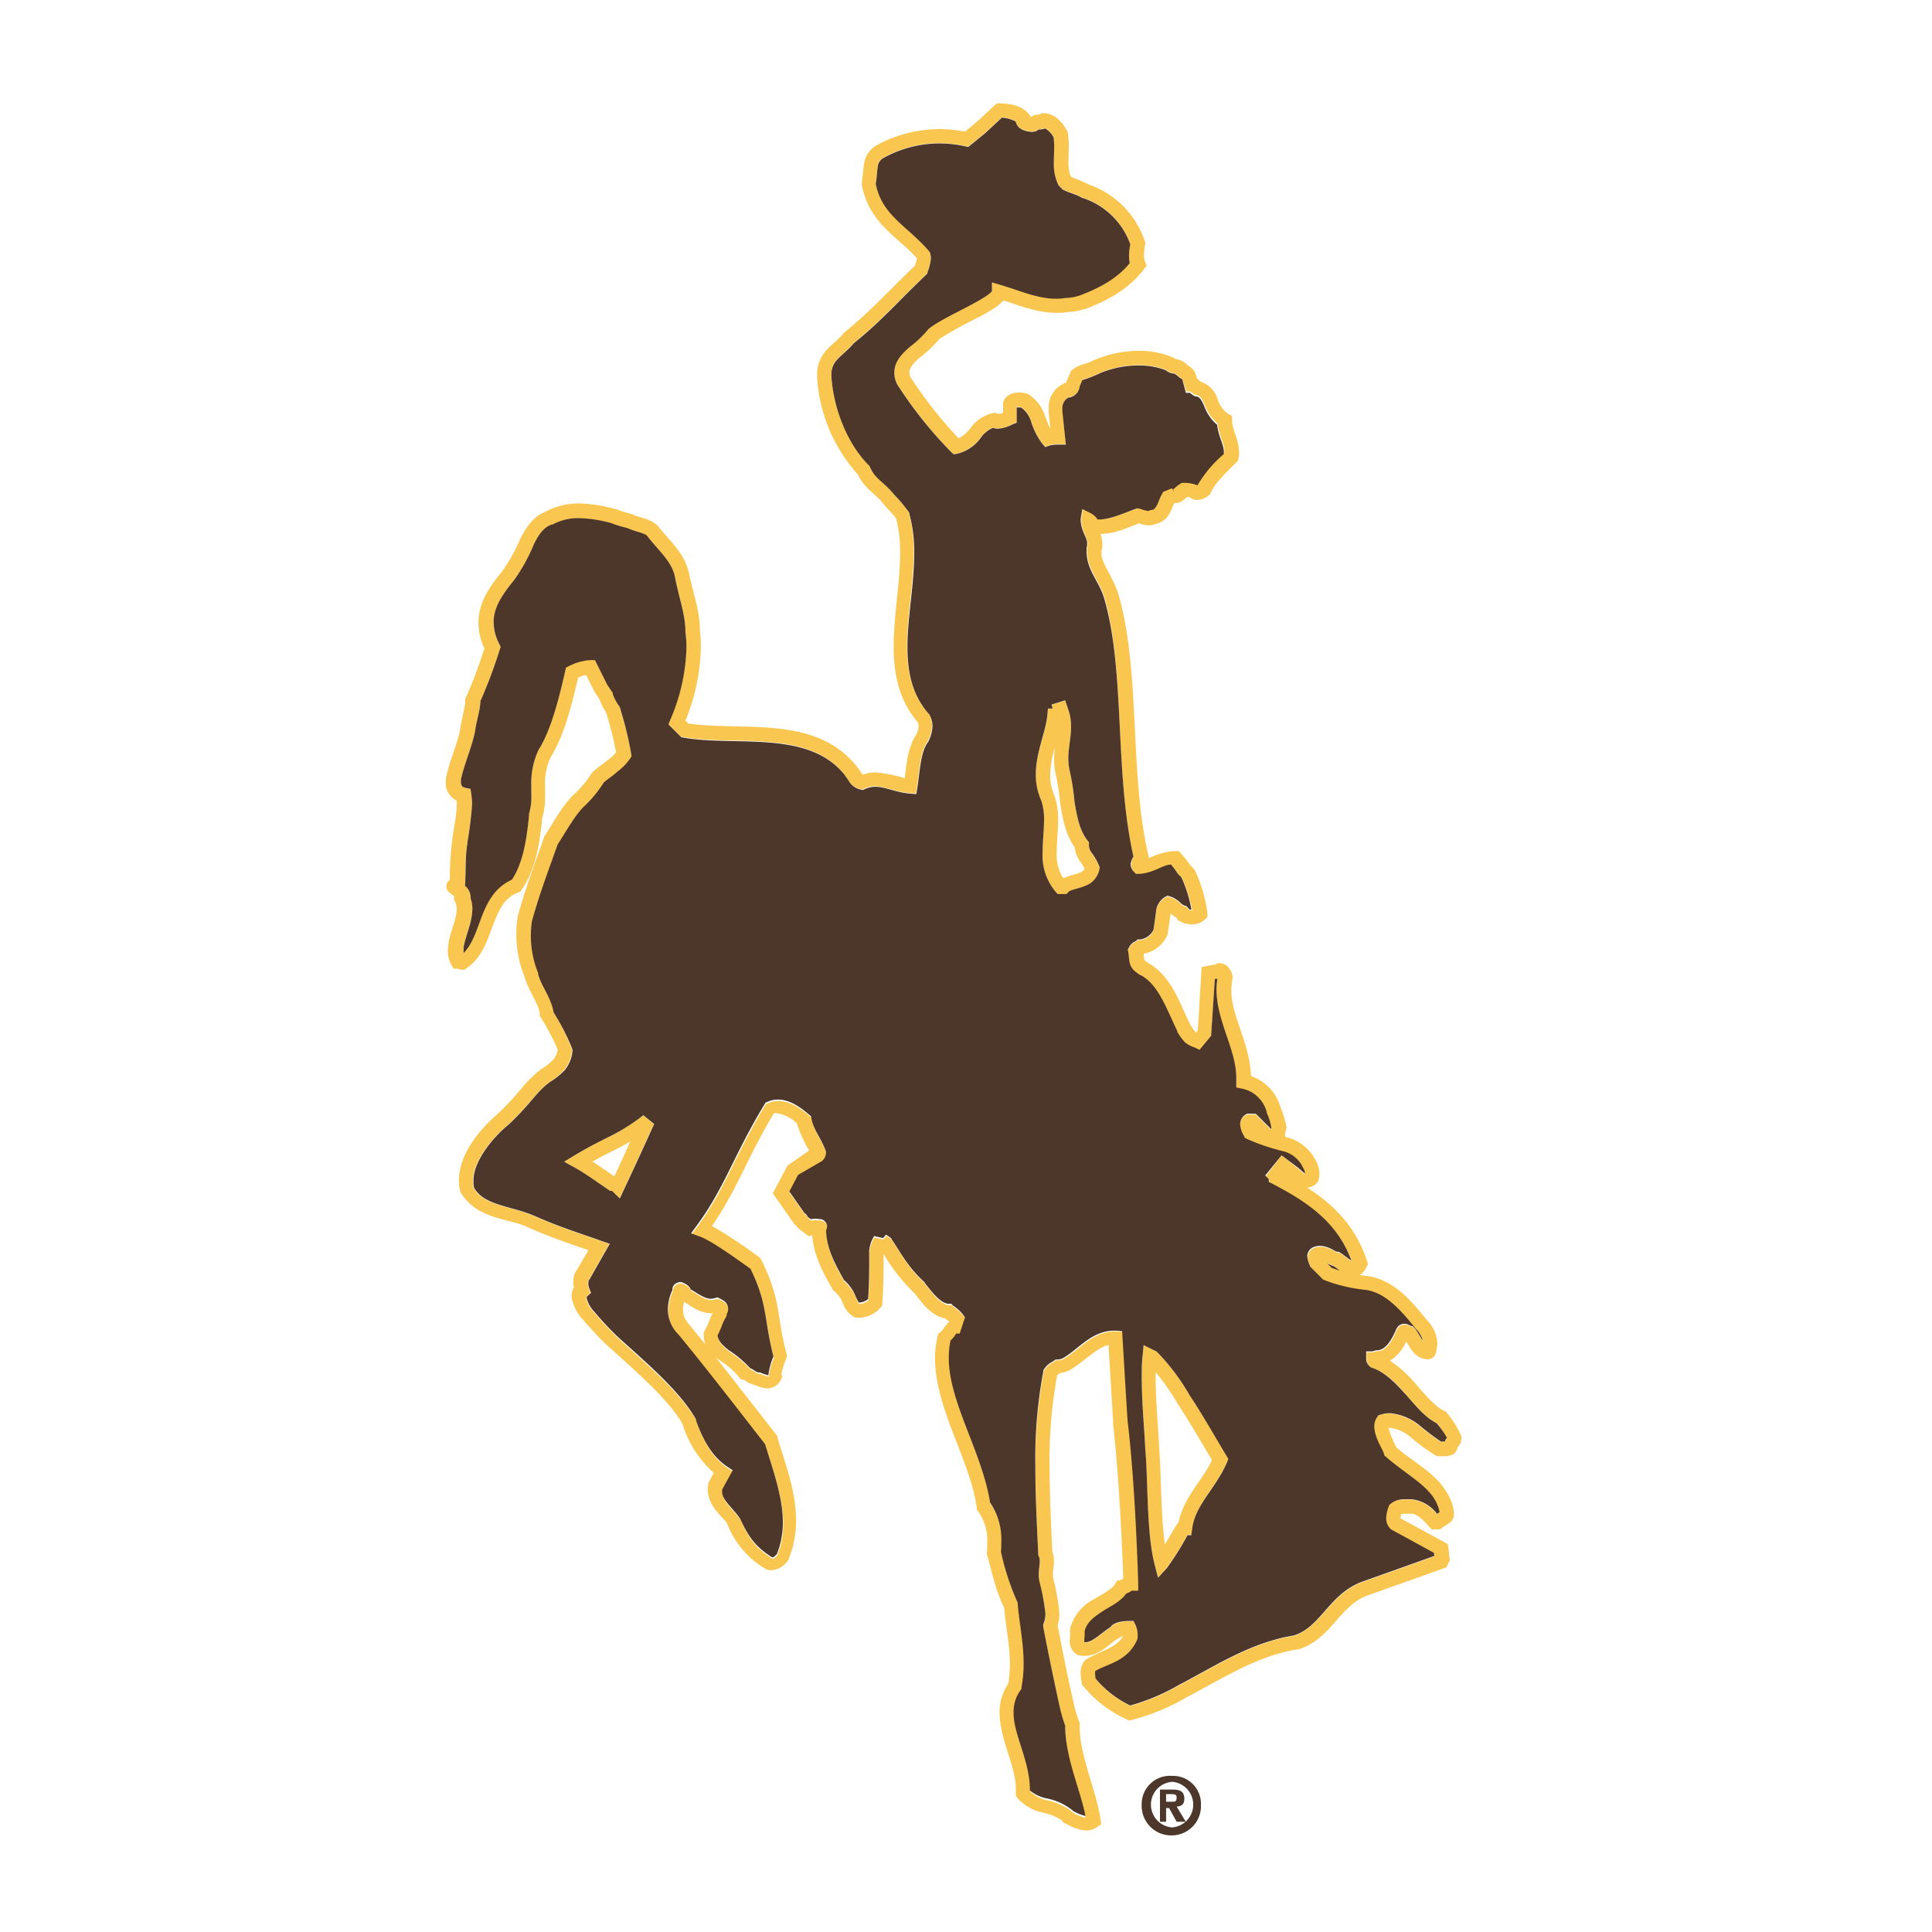 <svg xmlns="http://www.w3.org/2000/svg" viewBox="0 0 300 300"><defs><style>.cls-1{fill:none;}.cls-2{fill:#f9c64f;}.cls-3{fill:#4d372b;}</style></defs><title>wyoming-cowboys</title><g id="Layer_2" data-name="Layer 2"><g id="Layer_47" data-name="Layer 47"><rect class="cls-1" width="300" height="300"/><path class="cls-2" d="M226.9,223a13.7,13.7,0,0,0-2.2-3.57l-.17-.22-.24-.12c-1.38-.62-2.84-2.33-4.44-4.17a19.13,19.13,0,0,0-4-3.62,6.81,6.81,0,0,0,2.51-3c.3.47.58,1,.93,1.44a3,3,0,0,0,2.46,1.33,1.25,1.25,0,0,0,1.11-.71,2.08,2.08,0,0,0,.2-.85,4.08,4.08,0,0,0,.13-1,5.52,5.52,0,0,0-1.6-3.51c-2.44-3-5.21-6.38-9.46-6.89-.34,0-.67-.07-1-.13a2.11,2.11,0,0,0,.85-.85,3.91,3.91,0,0,0,.24-.47l.2-.4-.14-.43c-1.75-5.42-5.3-8.84-9.27-11.4a4.44,4.44,0,0,0,.6-.16,2.11,2.11,0,0,0,.71-.41,1.49,1.49,0,0,0,.5-1,6,6,0,0,0,.06-.69,4.8,4.8,0,0,0-.78-2.34,6.88,6.88,0,0,0-4.36-3.25l-.19-.06a3.64,3.64,0,0,1,.14-1.12l.11-.35-.11-.36a12.59,12.59,0,0,0-.82-2.66,7.23,7.23,0,0,0-4.61-4.94c-.21-5.23-3.13-9.41-3.06-13.36a8.38,8.38,0,0,1,.19-1.79l0-.12v-.12a2.27,2.27,0,0,0-.44-1.2,1.82,1.82,0,0,0-1.48-.93H189l-.2.21h-.25l-1.13.22-.83.17L186,160l-.27.33s-.06,0-.09-.07a8,8,0,0,1-.83-1.19c-1.58-3.09-2.77-7.38-6.51-9.55l-.25-.14h0l-.08-.08-.13-.13-.15-.07h0c0-.09-.06-.46-.12-1h0a5,5,0,0,0,3.66-2.82l.07-.16.45-3.1V142a.49.49,0,0,1,0-.14l.05,0a5.2,5.2,0,0,0,1,.71v.27l.61.31a3.79,3.79,0,0,0,1.66.39,2.81,2.81,0,0,0,2.05-.8l.37-.37,0-.52a21.94,21.94,0,0,0-1.92-6.64l-.09-.19-.14-.14-.54-.55a15.2,15.2,0,0,0-1.5-1.89l-.27-.28-.39,0-.47,0a10.62,10.62,0,0,0-3.82,1.13l.05-.14-.08-.31c-3-12.93-1.16-28.55-4.68-40.67-1.12-3.19-2.7-4.81-2.61-6.42v-.17a4.07,4.07,0,0,0,.15-1.12,6.3,6.3,0,0,0-.28-1.56c2.35,0,4.5-1.11,6-1.64a4.49,4.49,0,0,0,1.49.32,2.5,2.5,0,0,0,1-.2,3.25,3.25,0,0,0,2.27-1.76c.3-.57.49-1.12.66-1.49l.06,0h.12a2.06,2.06,0,0,0,.92-.26,3.94,3.94,0,0,0,.9-.7,3,3,0,0,1,.46.07,1.77,1.77,0,0,0,1.12.4,3,3,0,0,0,1.88-.79l.15-.15.08-.19c.66-1.52,2.17-2.89,4-4.74l.23-.24.07-.33a4.58,4.58,0,0,0,.09-1c-.06-2.18-1.15-3.63-1.08-4.94v-.66l-.58-.32A4.16,4.16,0,0,1,189.09,62a4.12,4.12,0,0,0-2.61-2.71l-.23-.2a3.22,3.22,0,0,0-.33-.24l-.27-.78,0-.07a2.76,2.76,0,0,0-1.19-1.25,3.24,3.24,0,0,0-1.9-1l-.1-.05-.06,0-.15-.15-.2-.08a13.42,13.42,0,0,0-5.22-1A17.75,17.75,0,0,0,170,55.88l-.08,0,0,0c-1.17.74-2.24.55-3.48,1.6l-.15.15-.77,1.8h0a4,4,0,0,0-2.67,4,4.47,4.47,0,0,0,0,.71l.26,2.47c-.29-.56-.56-1.3-.87-2.1a6.22,6.22,0,0,0-2.63-3.34l-.1-.05-.08,0a3.66,3.66,0,0,0-1.16-.17,3.29,3.29,0,0,0-1.33.25,2,2,0,0,0-1.18,1.32l0,.12v1.43a1.81,1.81,0,0,1-.65.2.39.39,0,0,1-.18,0l-.28-.15-.31,0a5.67,5.67,0,0,0-3.61,2.32,5.56,5.56,0,0,1-1.87,1.62,65.45,65.45,0,0,1-7.47-9.48,1.7,1.7,0,0,1-.19-.76c0-.59.54-1.39,1.6-2.28a19.7,19.7,0,0,0,3.1-2.93,62.91,62.91,0,0,1,5.78-3.21,26.35,26.35,0,0,0,3-1.75,8,8,0,0,0,1.15-1c2.54.82,5.19,1.92,8.28,1.93a12.27,12.27,0,0,0,1.79-.13,9.51,9.51,0,0,0,2.41-.44h.07l.06,0c3.31-1.25,6.8-3,9.24-6.28l.36-.49-.23-.58a2.62,2.62,0,0,1-.16-.95A8.33,8.33,0,0,1,177.8,38l.06-.31-.12-.31a14,14,0,0,0-8.68-8.73,22,22,0,0,0-2.66-1.13l-.14-.13a5.73,5.73,0,0,1-.35-2.24c0-.71.05-1.51.05-2.39a14.06,14.06,0,0,0-.13-2l0-.17-.08-.16c-.74-1.39-1.84-2.76-3.63-2.85h-.45l-.21.21h-.08a1.94,1.94,0,0,0-1.26.35l-.13,0V18l-.23-.29c-1.12-1.35-2.91-1.61-4.54-1.66h-.44l-3.16,2.93-1.77,1.45a21.33,21.33,0,0,0-4-.38A20.38,20.38,0,0,0,136,22.63a3.92,3.92,0,0,0-1.83,2.84c-.18,1-.17,1.91-.35,2.79l0,.21,0,.21c1.13,6.13,5.8,8.2,8.56,11.43a7.09,7.09,0,0,1-.33,1.17c-4,3.81-7,7.18-10.88,10.29l-.1.08-.07.09c-.66.83-1.58,1.5-2.47,2.42a5.54,5.54,0,0,0-1.65,4c0,.14,0,.3,0,.46a24.78,24.78,0,0,0,6.28,15c1.22,2.44,2.78,3,3.91,4.5.88,1.09,1.61,1.67,2.08,2.41a20.52,20.52,0,0,1,.62,5.34c0,4.6-1,9.67-1,14.59,0,4.13.78,8.26,3.76,11.71a1.47,1.47,0,0,1,.13.59,3.62,3.62,0,0,1-.39,1.32c-1.37,2.09-1.51,4.66-1.78,6.77a21.22,21.22,0,0,0-4.52-.91,6,6,0,0,0-2,.35,1.39,1.39,0,0,1-.17-.2,10.54,10.54,0,0,0-.82-1.14c-3.32-4.18-8.12-5.46-12.87-5.89s-9.42-.12-13.22-.72l-.46-.45a31.3,31.3,0,0,0,2.4-11.36,23.54,23.54,0,0,0-.15-2.65c0-3.09-1.08-5.77-1.65-8.68-.74-3.53-3.21-5.28-4.87-7.55L102,81.5l-.11-.09c-1.42-1.07-2.74-1-3.65-1.54l-.11-.06-.12,0A18.24,18.24,0,0,1,95.51,79l-.07,0-.08,0a22.81,22.81,0,0,0-5.43-.82,10.68,10.68,0,0,0-5.27,1.3c-2,.8-3,2.53-3.89,4.21a25.73,25.73,0,0,1-2.78,5c-1.72,2.16-3.68,4.62-3.7,8a9.54,9.54,0,0,0,.93,4,70.66,70.66,0,0,1-2.86,7.58l-.11.22v.25c0,1.11-.56,2.74-.8,4.53-.34,2-1.77,5.21-2.22,7.65l0,.1V122l0,.13a3.17,3.17,0,0,0,1.68,2.19,5.31,5.31,0,0,1,0,.69c0,1.84-.52,3.7-.71,5.62a48.59,48.59,0,0,0-.35,6,1.2,1.2,0,0,0-.55,1,1,1,0,0,0,.27.74,2.52,2.52,0,0,0,.44.39,7.05,7.05,0,0,1,.56.5l0,0-.13.24.24.53a2.57,2.57,0,0,1,.23,1.13c.06,1.65-1.31,3.94-1.37,6.44a4.49,4.49,0,0,0,.57,2.26l.32.55H71l.06,0a1.52,1.52,0,0,0,.7.17h.34l.28-.18c2.55-1.73,3.32-4.52,4.21-6.83s1.75-4.21,3.9-5l.3-.11.2-.28C83.19,135,83.79,131,84.2,127a11.29,11.29,0,0,0,.44-3.52c0-.46,0-.91,0-1.35a9.53,9.53,0,0,1,.88-4.57c2.07-3.36,3.25-8,4.25-12.34A7.39,7.39,0,0,1,91,104.8l1.31,2.61.75,1.13a10.43,10.43,0,0,0,1,2l.08.17,0,0a56.42,56.42,0,0,1,1.53,6.12,7.06,7.06,0,0,1-1.33,1.22l-.06,0-.06.06c-.41.44-1.27.88-2.23,1.82l-.09.1-.08.12a16.8,16.8,0,0,1-2.47,3c-2,1.8-3.22,4.31-4.8,6.67l-.08.11,0,.13c-1.41,4-2.84,7.73-4.08,12.26l0,0v.06a15.49,15.49,0,0,0-.21,2.63,17.42,17.42,0,0,0,1.27,6.67c.76,2.49,2.28,4.31,2.37,5.81l0,.25.13.22a37.34,37.34,0,0,1,2.65,5,3.37,3.37,0,0,1-.63,1.53,9.58,9.58,0,0,1-1.91,1.52c-2.69,2-3.28,3.67-6.62,6.8-2,1.73-6.1,5.7-6.18,10.43a6.63,6.63,0,0,0,.18,1.59l0,.15.08.14c2.54,4.34,7.64,4,10.65,5.54,3.28,1.46,6.21,2.43,9.2,3.46l-1.74,3a3,3,0,0,0-.61,1.93,4,4,0,0,0,.1.89,2.47,2.47,0,0,0-.37,1.3,6.36,6.36,0,0,0,1.74,3.63,53.41,53.41,0,0,0,3.74,4c4.29,3.86,9.69,8.52,11.75,12.25a16.7,16.7,0,0,0,4.86,7.59l-.82,1.5,0,.14a4.23,4.23,0,0,0-.12,1c.11,2.78,2.55,4.32,3,5.23h0a14,14,0,0,0,5.91,7l0,0,0,0a2.26,2.26,0,0,0,1,.25,3.42,3.42,0,0,0,2.59-1.59l.1-.12,0-.13a15.49,15.49,0,0,0,1.11-5.87c0-4.48-1.64-8.73-2.9-12.94l0-.2-.13-.16c-3-3.81-6.23-8-9.45-12.08.18.16.38.31.56.45a12.81,12.81,0,0,1,3,2.56l.23.37.43.11a1.17,1.17,0,0,1,.5.25,3.43,3.43,0,0,0,1.3.55,5.52,5.52,0,0,0,2,.56,2.33,2.33,0,0,0,2.09-1.33l.25-.5-.17-.34a14.46,14.46,0,0,1,.77-2.5l.14-.34-.1-.36c-1.57-5.84-.78-8.31-3.93-14.62l-.13-.25-.22-.17a77,77,0,0,0-7.29-4.81c3.92-5.69,5.45-10.57,9.62-17.52a1.75,1.75,0,0,1,.4,0,5.73,5.73,0,0,1,3.14,1.57,20.7,20.7,0,0,0,1.92,4.23L122.28,181,120,185.3l3.4,4.85.19.09.14.21a2.2,2.2,0,0,0,.62.58l.75.56.55.41.47-.23c.22,3.19,1.67,5.8,3.15,8.41l.11.19.17.13a4.51,4.51,0,0,1,1.33,1.84,4,4,0,0,0,1.7,2.14l.24.12h.26a4.5,4.5,0,0,0,3.73-1.66l.19-.26,0-.32c.2-2.65.2-4.89.2-7.67a27.58,27.58,0,0,0,4.79,6.12c.93,1.05,2.27,3.4,4.79,3.92.26.22.47.35.63.47l0,.07a1.84,1.84,0,0,0-.22.17c-.67.69-.63,1-1.21,1.45l-.3.23-.09.37a14.61,14.61,0,0,0-.4,3.47c.06,7.93,5.51,15.88,6.47,23.13l0,.31.2.24a7.83,7.83,0,0,1,1.44,5c0,.48,0,1-.06,1.49l0,.2.06.19c.78,2.7,1.2,5.2,2.62,8.12.31,3.25.9,6,.89,8.79a18.87,18.87,0,0,1-.24,3,7.85,7.85,0,0,0-1.36,4.54c.06,4.29,2.59,8.34,2.53,11.91,0,.18,0,.38,0,.58l0,.43.27.34a7.25,7.25,0,0,0,3.93,2.23,8.53,8.53,0,0,1,2.91,1.18,1.13,1.13,0,0,0,.53.5,1,1,0,0,0,.32.11,6.75,6.75,0,0,0,2.94,1h0a3.13,3.13,0,0,0,1.8-.6l.56-.39-.1-.67c-.66-4.59-3.27-10-3.24-14.37,0-.16,0-.3,0-.43v-.24l-.09-.24a17,17,0,0,1-.77-2.5c-1-4.33-1.78-8.29-2.57-12.44a6.41,6.41,0,0,0,.27-1.9,33.17,33.17,0,0,0-.93-5.26v-.07l0-.06a2.39,2.39,0,0,1-.08-.62c0-.53.15-1.23.16-2.08a4.39,4.39,0,0,0-.25-1.49c-.19-4.21-.42-8.71-.42-13.18a70.88,70.88,0,0,1,1.18-14.15.61.61,0,0,1,.14-.14,3,3,0,0,1,.38-.23,4.35,4.35,0,0,0,1.57-.51l0,0,0,0c2.4-1.55,4.18-3.45,5.88-3.84.08,1.25.2,3.38.33,5.51.1,1.65.2,3.3.28,4.54,0,.62.07,1.14.1,1.51,0,.18,0,.32,0,.43s0,.09,0,.13a.26.26,0,0,0,0,.07.67.67,0,0,0,0,.1h0c1,8.72,1.48,20.87,1.58,24h0a1.64,1.64,0,0,1-.55.25l-.45.11-.24.4c-.41.79-1.77,1.53-3.3,2.43a7.15,7.15,0,0,0-3.72,4.6l0,.22,0,.23a2.11,2.11,0,0,1,0,.3c0,.25,0,.61-.05,1.05a2.44,2.44,0,0,0,1.16,2.22l.17.11.2,0a4.13,4.13,0,0,0,.78.08c2.65-.1,4-2.16,5.44-2.83l.54-.3c-1,1.92-3.21,2.16-5.73,3.67l-.11.06-.09.09a2.76,2.76,0,0,0-.66,2,8,8,0,0,0,.16,1.44l0,.26.16.2A18.48,18.48,0,0,0,175,267l.34.16.36-.08a33.64,33.64,0,0,0,8.62-3.56c5.54-2.88,10.93-6.44,17.11-7.39l.08,0,.07,0c2.68-.82,4.31-2.67,5.79-4.34s2.82-3.22,4.84-4l12.37-4.4.21-.4.2-.41.14-.3-.31-2.52-7.35-4v0a2,2,0,0,1,.14-.64,1.81,1.81,0,0,1,.54-.07c.24,0,.57,0,1,0,.84-.08,2,1.15,2.87,2.12l.32.32h1.21l1.5-1h0a1.64,1.64,0,0,0,.72-1.46,6.08,6.08,0,0,0-.5-2.1c-1.67-3.91-5.41-5.55-8.43-8.17a17.47,17.47,0,0,1-1.26-3.06h.17a6.08,6.08,0,0,1,3.42,1.58,30.23,30.23,0,0,0,3.76,2.72l.24.12h.26c.15,0,.51,0,.9,0a3.16,3.16,0,0,0,1-.15,1.52,1.52,0,0,0,1-1.24,2.09,2.09,0,0,0,.61-1.37v-.18Zm-2.62.89-.59,0a39.81,39.81,0,0,1-3.2-2.41,8.35,8.35,0,0,0-4.76-2,4.53,4.53,0,0,0-1.39.22l-.36.11-.22.31a2.49,2.49,0,0,0-.42,1.45c.06,1.81,1.31,3.47,1.5,4.21l.09.29.23.2c3.45,3,6.89,4.57,8,7.5a4.78,4.78,0,0,1,.32,1.08l-.4.27a5.67,5.67,0,0,0-4-2.28c-.24,0-.57,0-1,0a3.37,3.37,0,0,0-2.13.66l-.27.21-.12.32a5.24,5.24,0,0,0-.37,1.74,2.25,2.25,0,0,0,.64,1.64l.11.11,6.75,3.66.06.49-11.38,4.06c-2.67,1.05-4.28,3-5.74,4.63s-2.75,3-4.7,3.66c-6.77,1.09-12.33,4.82-17.72,7.61a32.74,32.74,0,0,1-7.68,3.26,16.08,16.08,0,0,1-5.38-4.18,5.1,5.1,0,0,1-.07-.74,2,2,0,0,1,0-.42c1.86-1.14,5-1.47,6.51-4.83l.08-.21v-.22a3.91,3.91,0,0,0-.32-1.92l-.31-.61h-.67a6.89,6.89,0,0,0-1.6.18,3,3,0,0,0-.81.32,1.62,1.62,0,0,0-.49.45c-1.75,1.13-2.94,2.44-4,2.35h0a.48.48,0,0,1,0-.21c0-.23,0-.6.05-1.05a4.09,4.09,0,0,0,0-.47c.35-1.36,1.33-2.15,2.68-3s2.77-1.45,3.79-2.83a3,3,0,0,0,.75-.38l.07,0,1.05,0,0-1.14s-.4-14.83-1.63-25.07h0c-.07-.62-.81-13.12-.81-13.13l-.05-.95-.95-.09-.42,0c-3.4.1-5.4,2.84-7.72,4.21a1.91,1.91,0,0,1-.89.27H164l-.28.19c-.25.17-.44.25-.72.45a3.12,3.12,0,0,0-.81.87l-.12.18,0,.21a72.59,72.59,0,0,0-1.28,14.83c0,4.61.25,9.21.45,13.47v.2l.08.18a2,2,0,0,1,.15.82c0,.54-.15,1.23-.15,2.08a4.49,4.49,0,0,0,.14,1.17,33.62,33.62,0,0,1,.89,4.84,4.11,4.11,0,0,1-.24,1.44l-.1.28,0,.31c.82,4.27,1.63,8.34,2.65,12.83a24.06,24.06,0,0,0,.77,2.58v.31c0,4.79,2.39,9.87,3.14,13.81a6.73,6.73,0,0,1-1.95-.8l-.13-.13a9.39,9.39,0,0,0-4-1.81A5.79,5.79,0,0,1,160,278.2V278c-.05-4.45-2.6-8.56-2.53-11.91a5.65,5.65,0,0,1,1.09-3.45l.14-.21,0-.24a20,20,0,0,0,.33-3.69c0-3.17-.64-6-.92-9.19l0-.21-.09-.19a39.34,39.34,0,0,1-2.51-7.74c0-.49.05-1,.05-1.46a10.18,10.18,0,0,0-1.74-6.18c-1.26-7.89-6.48-15.71-6.41-22.54a12.56,12.56,0,0,1,.26-2.61,5.7,5.7,0,0,0,.89-1.1h.54l.82-2.49-.3-.45a6.69,6.69,0,0,0-1.55-1.39l-.28-.29-.4,0c-1.25,0-2.66-1.89-3.72-3.25l0-.06-.05-.05c-2.51-2.31-3.44-4.18-5.11-6.7l-.06-.09-.08-.08a3.59,3.59,0,0,0-.72-.49l-.07,0h0l-.18.28-.26.25-1.36-.32a5.26,5.26,0,0,0-.77,2.25,2,2,0,0,0,0,.41c0,2.65,0,4.74-.17,7.13a2.32,2.32,0,0,1-1.43.54,4.9,4.9,0,0,1-.52-1,6.6,6.6,0,0,0-1.8-2.5c-1.51-2.66-2.7-5-2.78-7.69a1.94,1.94,0,0,0,.16-.62,1.21,1.21,0,0,0-.59-1,1.22,1.22,0,0,0-.59-.15h-.14l-.11-.05h-.26a3.55,3.55,0,0,0-.81.07l-.34-.26-.09-.06h0l-.13-.21a2.36,2.36,0,0,0-.45-.46l-2.32-3.32,1.35-2.57,3.71-2.15.1-.1a1.67,1.67,0,0,0,.53-1.19v-.21l-.07-.18c-.73-1.88-1.87-3.2-2.19-4.9l-.07-.38-.29-.25c-1.2-1-2.82-2.3-4.86-2.34a3.92,3.92,0,0,0-1.59.34l-.32.14-.18.3c-4.74,7.84-6.15,12.89-10.51,18.8l-.87,1.19,1.39.51c1.85.65,5.75,3.49,7.84,5,2.73,5.58,2,7.63,3.56,13.61a10.92,10.92,0,0,0-.79,2.92,6.44,6.44,0,0,1-1.29-.44l-.1,0-.09,0a1.26,1.26,0,0,1-.6-.24,4,4,0,0,0-.76-.43,16.59,16.59,0,0,0-3.29-2.77c-1-.81-1.66-1.48-1.76-2.32.72-1.35.59-1.6,1.26-2.75l.15-.26v-.24h0l.08-.17a1.52,1.52,0,0,0-.47-1.91,4,4,0,0,0-.64-.37l-.39-.2-.42.12a1.84,1.84,0,0,1-.59.09c-1,0-2-.79-3.15-1.45a2.78,2.78,0,0,0-.15-.29,2.23,2.23,0,0,0-1-.71l-.23-.12h-.26a.94.94,0,0,0-.39.07,1.15,1.15,0,0,0-.82,1.1v.07a7.34,7.34,0,0,0-.69,3,5.49,5.49,0,0,0,1.68,3.93c4.4,5.4,9.2,11.6,13.42,17,1.29,4.23,2.75,8.23,2.75,12.1a13.26,13.26,0,0,1-.9,4.9,2.48,2.48,0,0,1-.46.46.66.66,0,0,1-.26.13h0c-2.79-1.7-3.79-3.4-5-6l0,0,0,0c-1.08-1.65-2.9-3-2.79-4.22a1.91,1.91,0,0,1,0-.32l1.63-3-.84-.56c-2.16-1.43-3.67-3.82-4.85-7.16l0-.09,0-.07c-2.43-4.38-8-9-12.2-12.88a50.82,50.82,0,0,1-3.55-3.8A4.75,4.75,0,0,1,91,201.5c0-.12,0-.1.11-.22l.59-.52-.29-.73a2,2,0,0,1-.14-.72,1.5,1.5,0,0,1,.06-.42l0-.08v0l.11-.1,3.16-5.55-1.25-.44c-3.48-1.23-6.69-2.23-10.27-3.83-3.81-1.67-8-1.63-9.55-4.44a5.12,5.12,0,0,1-.09-1c-.09-3.32,3.5-7.25,5.42-8.77,3.62-3.41,4.26-5,6.47-6.66a11.29,11.29,0,0,0,2.32-1.92,5.78,5.78,0,0,0,1.15-2.83l0-.31-.1-.28A34.6,34.6,0,0,0,86,157.22c-.39-2.4-2-4.15-2.42-6l0-.08,0-.07a15.35,15.35,0,0,1-1.12-5.84,14.57,14.57,0,0,1,.17-2.2c1.19-4.34,2.57-7.91,4-11.93,1.61-2.47,2.81-4.78,4.4-6.17a19.5,19.5,0,0,0,2.77-3.38c.64-.61,1.35-1,2.09-1.68a8.93,8.93,0,0,0,2-2.05l.23-.36L98,117a53.33,53.33,0,0,0-1.62-6.73,1.84,1.84,0,0,0-.38-.85,7.35,7.35,0,0,1-.85-1.65l0-.19-.89-1.32-1.89-3.8h-.69a8.48,8.48,0,0,0-3.34.93l-.47.24-.11.51c-1,4.44-2.24,9.24-4.13,12.24l0,0,0,0a12,12,0,0,0-1.14,5.6c0,.47,0,.92,0,1.35a9.27,9.27,0,0,1-.35,3l0,.11v.13c-.38,3.89-1,7.45-2.67,10-2.89,1.27-4,3.9-4.85,6.2-.77,2.09-1.42,4-2.65,5.18,0-.12,0-.26,0-.4-.06-1.57,1.31-3.9,1.37-6.44a5.15,5.15,0,0,0-.27-1.66,1.94,1.94,0,0,0,0-.24,2.41,2.41,0,0,0-.88-1.71c.17-2.11,0-4.38.37-6.54v-.08a57.26,57.26,0,0,0,.73-5.89,11,11,0,0,0-.13-1.69l-.11-.77-.76-.15c-.57-.17-.55-.19-.73-.72v-.53c.37-2,1.75-5.21,2.21-7.62.16-1.44.75-3,.82-4.61a76.75,76.75,0,0,0,3-8l.14-.43-.2-.41a7.52,7.52,0,0,1-.89-3.41c0-2.37,1.46-4.42,3.2-6.57a28,28,0,0,0,3-5.42c.81-1.64,1.58-2.73,2.77-3.17l.08,0,.07,0a8.39,8.39,0,0,1,4.24-1,20.67,20.67,0,0,1,4.82.74,19.82,19.82,0,0,0,2.61.8c1.38.62,2.41.69,3,1.15,2,2.54,3.91,4,4.39,6.55.64,3.16,1.61,5.74,1.6,8.3v.14a18.33,18.33,0,0,1,.16,2.45A30,30,0,0,1,104,111.71l-.28.68,2,2,.35.06c4.26.74,9.19.37,13.74.8s8.59,1.58,11.36,5.09l0,0,0,.05a7.19,7.19,0,0,1,.64.92,2.78,2.78,0,0,0,1.75,1.2l.35.08.33-.16a4,4,0,0,1,1.59-.35c1.44,0,3.15.86,5.38,1.06l1,.08.17-1c.4-2.58.48-5.48,1.63-7.06l.08-.11.05-.12a5.75,5.75,0,0,0,.59-2.24,3.73,3.73,0,0,0-.43-1.71l-.06-.13-.1-.1c-2.57-2.94-3.29-6.42-3.3-10.36,0-4.6,1-9.67,1.05-14.59a22.33,22.33,0,0,0-.76-6.1l0-.13-.07-.13a25.19,25.19,0,0,0-2.32-2.77c-1.68-2.08-2.91-2.36-3.72-4.22L135,72.3l-.14-.14c-3-3-5.39-8.29-5.77-13.71,0-.1,0-.2,0-.3a3.25,3.25,0,0,1,1-2.46c.64-.7,1.61-1.4,2.49-2.46,4.11-3.3,7.17-6.76,11.15-10.55l.23-.22.08-.31a7.66,7.66,0,0,0,.5-2.06,2.56,2.56,0,0,0-.09-.71l-.06-.25-.16-.2c-3.33-3.88-7.32-5.52-8.26-10.45.19-1.05.2-2,.32-2.62a1.69,1.69,0,0,1,.77-1.31,18,18,0,0,1,8.76-2.33,18.67,18.67,0,0,1,4,.44l.52.11,2.65-2.16,2.57-2.39a5.29,5.29,0,0,1,2.15.6,1.72,1.72,0,0,0,.49.9,2.26,2.26,0,0,0,.92.51,3.35,3.35,0,0,0,1.07.19,1.56,1.56,0,0,0,1.09-.37h.09a2.25,2.25,0,0,0,.9-.16,3.32,3.32,0,0,1,1.32,1.4,10.84,10.84,0,0,1,.09,1.51c0,.79-.05,1.58-.05,2.39a7.39,7.39,0,0,0,.66,3.38l.08.16.12.13.41.41.12.12.17.08c1,.49,1.94.67,2.77,1.18l.08.05.1,0a11.72,11.72,0,0,1,7.36,7.18,10.63,10.63,0,0,0-.2,1.78,6.5,6.5,0,0,0,.12,1.14c-2,2.49-4.84,3.93-7.84,5.06a7.9,7.9,0,0,1-1.89.35h-.17a9.24,9.24,0,0,1-1.54.13c-2.82,0-5.5-1.22-8.54-2.12l-1.42-.42V45.2a5.56,5.56,0,0,1-1.16.91c-2.24,1.46-6.48,3.25-8.56,4.84l-.15.11-.1.15a16.47,16.47,0,0,1-2.82,2.65c-1.11,1-2.34,2.14-2.37,4a3.89,3.89,0,0,0,.46,1.81,63.77,63.77,0,0,0,8.36,10.48l.4.36.52-.08a6.33,6.33,0,0,0,3.68-2.47,4.38,4.38,0,0,1,1.89-1.55,2.42,2.42,0,0,0,.82.13,5.78,5.78,0,0,0,2.18-.65l.69-.28V63.21a1.58,1.58,0,0,1,.32,0,1.92,1.92,0,0,1,.38,0,4.18,4.18,0,0,1,1.53,2.17,11.52,11.52,0,0,0,1.72,3.41l.48.56.7-.24a5,5,0,0,1,1.28-.14h1.22L165,63.89a2.13,2.13,0,0,1,0-.42,1.86,1.86,0,0,1,.93-1.8h.21l.17-.06a2,2,0,0,0,1.17-1,2.06,2.06,0,0,0,.19-.65l.42-1a19.17,19.17,0,0,0,2.81-1.1,15.48,15.48,0,0,1,5.91-1.17,11.43,11.43,0,0,1,4.22.73,2.19,2.19,0,0,0,1.31.53h0a2.48,2.48,0,0,1,.69.49l.13.12.16.09c.25.15.16.06.29.27l.62,1.88h.64a3.32,3.32,0,0,0,.68.49l.14.07.16,0c.49.08.74.43,1.22,1.49a6.75,6.75,0,0,0,2,2.91c.23,1.9,1.11,3.22,1.05,4.32,0,.07,0,.14,0,.22a19.36,19.36,0,0,0-4.1,4.86l0,0h0l-.36-.12a5.1,5.1,0,0,0-1.78-.26h-.26l-.23.12a4.44,4.44,0,0,0-1,.81l-.13,0,.13.42-.33-.51-1,.41-.34.13-.19.32c-.41.72-.61,1.41-.86,1.88s-.4.57-.77.64l-.19,0-.16.09a.61.61,0,0,1-.22.06A8.85,8.85,0,0,1,177,79l-.32-.08-.3.11c-1.74.59-3.87,1.65-5.66,1.63h-.17a.6.6,0,0,1-.09-.13,2.82,2.82,0,0,0-.95-.83L168.16,79l-.26,1.46a3.75,3.75,0,0,0,0,.45c.13,1.75,1,2.62,1,3.5a1.9,1.9,0,0,1-.09.6l0,.1v.1c0,.19,0,.35,0,.49.08,2.87,1.9,4.46,2.71,7.08C174.73,104.09,173,119.57,176,133a3.4,3.4,0,0,0-.34,1.27,1.76,1.76,0,0,0,.51,1.22l.32.33h.46c2.24-.11,3.71-1.43,5-1.45a15,15,0,0,1,1,1.36l.07.09.07.08.46.46a20.69,20.69,0,0,1,1.57,5H185l-.3,0a2.62,2.62,0,0,0-.28-.34l-.22-.22-.3-.07a2.28,2.28,0,0,1-.66-.47,3.88,3.88,0,0,0-1.57-.95l-.4-.1-.37.19a3,3,0,0,0-1.41,2.46h0l-.38,2.67a2.75,2.75,0,0,1-2,1.46h-.47l-.25.26a2,2,0,0,0-1.09,1l-.17.34.07.38c.08.37.08.84.18,1.42a2.41,2.41,0,0,0,1.06,1.7,2.63,2.63,0,0,0,.85.54c2.65,1.52,3.89,5.24,5.52,8.59l0,.06,0,.06a8.76,8.76,0,0,0,1.16,1.59,3.88,3.88,0,0,0,1.5.82l.79.39,1.8-2.17.58-8.85.14,0h.26a10.49,10.49,0,0,0-.14,1.75c.07,5.06,3.13,9.28,3.07,13.8v.38l0,.93.93.19a5,5,0,0,1,3.8,3.65l0,.11.05.11a8,8,0,0,1,.65,2.15c0,.08,0,.18,0,.27l-2.4-2.4h-1.39l-.27.17a1.76,1.76,0,0,0-.78,1.47,4,4,0,0,0,.59,1.8l.16.32.34.17a33.75,33.75,0,0,0,5.38,1.84,4.66,4.66,0,0,1,3.06,2.15c.4.8.53.9.53,1.33v.05l-1.06-.91L199,179.4l-2.46,3.28.56.56v.42l.59.31c5.26,2.73,10,5.86,12.24,11.92-.46-.24-1.13-.85-1.8-1.27l-.17-.1-.19,0c-.39,0-1.16-.84-2.7-.93a2.74,2.74,0,0,0-.92.16,1.55,1.55,0,0,0-1.08,1.45,4.16,4.16,0,0,0,.38,1.37l.08.25,2,2,.19.09a23.92,23.92,0,0,0,6.23,1.5c3,.3,5.55,3,8,6.09a4.2,4.2,0,0,1,1.09,1.86c-.29-.4-.63-1-1.1-1.72a1.65,1.65,0,0,0-.61-.59l-.12,0v0l-.33-.16a1.65,1.65,0,0,0-.75-.2,1.35,1.35,0,0,0-1.15.68,4.21,4.21,0,0,0-.2.43c-.8,1.79-1.63,2.9-2.72,3a2.4,2.4,0,0,0-.84.18l0,0h-1V211a1.51,1.51,0,0,0,.15.71,2.08,2.08,0,0,0,.38.49l.2.18.25.09c1.88.58,3.49,2.18,5.06,4s3,3.55,4.9,4.58a13.55,13.55,0,0,1,1.55,2.34A1.77,1.77,0,0,0,224.28,223.93ZM174.57,254v0h0Zm.12-33.19.47-.09-.46.09Zm-65.12-12-2.45-3,0-.05,0,0a3.32,3.32,0,0,1-1.07-2.39,4.33,4.33,0,0,1,.19-1.22c.83.47,2.25,1.74,4.27,1.79h.14c-.67,1.28-.56,1.55-1.22,2.67l-.14.26v.3A4.29,4.29,0,0,0,109.57,208.87Zm98.49-11.57c-.48-.14-.92-.29-1.28-.43l-.7-.7a6.71,6.71,0,0,0,1,.42C207.33,196.74,207.67,197,208.06,197.3Z"/><path class="cls-2" d="M169.49,132.43a1.92,1.92,0,0,1-.4-1.22v-.38l-.24-.3c-1.21-1.54-1.61-3.56-2-6a38.47,38.47,0,0,0-.82-5.14,8.77,8.77,0,0,1-.14-1.59c0-1.63.41-3.16.42-4.94a8.16,8.16,0,0,0-.3-2.25l-.61-1.82h0v0l-2.12.66.17.61h-.72l-.1,1c-.24,2.68-1.75,5.79-1.79,9.3a9.72,9.72,0,0,0,.85,4,9,9,0,0,1,.43,3c0,1.55-.22,3.24-.22,5a8.69,8.69,0,0,0,2,6.13l.33.37h1.36l.33-.32.08-.08.18-.1c.54-.24,1.41-.39,2.3-.75a3.44,3.44,0,0,0,2.21-2.47l.07-.32-.12-.31A9.21,9.21,0,0,0,169.49,132.43Zm-1.86,3.09c-.57.24-1.39.39-2.25.74a1.32,1.32,0,0,0-.3.09,7,7,0,0,1-1-4c0-1.53.22-3.22.23-5a11.1,11.1,0,0,0-.58-3.82l0,0,0,0a7.39,7.39,0,0,1-.66-3.14,16.1,16.1,0,0,1,.73-4.33c-.06.57-.11,1.18-.12,1.83a11.43,11.43,0,0,0,.18,2v0l0,0a37.47,37.47,0,0,1,.78,4.93c.4,2.38.79,4.71,2.24,6.76a4.31,4.31,0,0,0,.75,2.05,9.68,9.68,0,0,1,.79,1.26C168.28,135.18,168.08,135.3,167.63,135.52Z"/><path class="cls-2" d="M94.59,176.51c-1.62.81-3.28,1.64-5.35,2.88l-1.65,1,1.69.93c1.73,1,3.34,2.17,5.19,3.41l.28.19H95l.08.08,1.12,1.12.67-1.44c1.63-3.46,3.06-6.71,4.67-10.14l-1.69-1.36A29.48,29.48,0,0,1,94.59,176.51Zm.81,6.15c-1.15-.77-2.24-1.56-3.4-2.29,1.28-.72,2.42-1.29,3.59-1.88.8-.4,1.56-.8,2.28-1.24C97.05,179.06,96.25,180.84,95.4,182.66Z"/><path class="cls-2" d="M184.74,216.68a33.07,33.07,0,0,0-5-6.67l-.13-.13-.57-.28-1.45-.72-.15,1.61c-.1,1.12-.14,2.29-.14,3.47,0,3.75.39,7.7.54,10.9.41,5.23.18,13.15,1.46,18.09l.53,2.06,1.38-1.61a45.14,45.14,0,0,0,3.2-5.1H185l.14-1c.47-3.73,3.56-6.09,5.4-10.28l.22-.52-.29-.49C188.63,223,186.8,219.77,184.74,216.68ZM183,236.36l-.12.18c-.65.91-1.31,2.16-2,3.28-.62-4.49-.56-10.67-.89-15.1-.15-3.24-.54-7.17-.54-10.76,0-.3,0-.6,0-.9a35.14,35.14,0,0,1,3.34,4.8c1.92,2.89,3.65,5.94,5.4,8.85C186.81,229.81,183.94,232.22,183,236.36Z"/><polygon class="cls-3" points="174.57 254.04 174.58 254.03 174.57 254.03 174.57 254.04"/><path class="cls-3" d="M206.08,196.17l.7.7c.36.14.8.29,1.28.43-.39-.28-.73-.56-1-.71A6.71,6.71,0,0,1,206.08,196.17Z"/><polygon class="cls-3" points="174.69 220.84 174.7 220.84 175.16 220.76 174.69 220.84"/><path class="cls-3" d="M223.08,221c-1.94-1-3.37-2.88-4.9-4.58s-3.18-3.38-5.06-4l-.25-.09-.2-.18a2.08,2.08,0,0,1-.38-.49,1.51,1.51,0,0,1-.15-.71v-1.11h1l0,0a2.4,2.4,0,0,1,.84-.18c1.09-.13,1.92-1.24,2.72-3a4.21,4.21,0,0,1,.2-.43,1.35,1.35,0,0,1,1.15-.68,1.65,1.65,0,0,1,.75.2l.33.16v0l.12,0a1.65,1.65,0,0,1,.61.59c.47.68.81,1.32,1.1,1.72a4.2,4.2,0,0,0-1.09-1.86c-2.42-3.06-4.93-5.79-8-6.09a23.92,23.92,0,0,1-6.23-1.5l-.19-.09-2-2-.08-.25a4.16,4.16,0,0,1-.38-1.37,1.55,1.55,0,0,1,1.08-1.45,2.74,2.74,0,0,1,.92-.16c1.54.09,2.31.95,2.7.93l.19,0,.17.1c.67.42,1.34,1,1.8,1.27-2.21-6.06-7-9.19-12.24-11.92l-.59-.31v-.42l-.56-.56L199,179.4l2.57,1.93,1.06.91v-.05c0-.43-.13-.53-.53-1.33a4.66,4.66,0,0,0-3.06-2.15,33.75,33.75,0,0,1-5.38-1.84l-.34-.17-.16-.32a4,4,0,0,1-.59-1.8,1.76,1.76,0,0,1,.78-1.47l.27-.17H195l2.4,2.4c0-.09,0-.19,0-.27a8,8,0,0,0-.65-2.15l-.05-.11,0-.11a5,5,0,0,0-3.8-3.65l-.93-.19,0-.93v-.38c.06-4.52-3-8.74-3.07-13.8a10.49,10.49,0,0,1,.14-1.75h-.26l-.14,0-.58,8.85-1.8,2.17-.79-.39a3.88,3.88,0,0,1-1.5-.82,8.76,8.76,0,0,1-1.16-1.59l0-.06,0-.06c-1.63-3.35-2.87-7.07-5.52-8.59a2.63,2.63,0,0,1-.85-.54,2.41,2.41,0,0,1-1.06-1.7c-.1-.58-.1-1.05-.18-1.42l-.07-.38.17-.34a2,2,0,0,1,1.09-1l.25-.26h.47a2.75,2.75,0,0,0,2-1.46l.38-2.67h0a3,3,0,0,1,1.41-2.46l.37-.19.4.1a3.88,3.88,0,0,1,1.57.95,2.28,2.28,0,0,0,.66.47l.3.07.22.22a2.62,2.62,0,0,1,.28.34l.3,0H185a19.82,19.82,0,0,0-1.55-5l-.46-.46-.07-.08-.07-.09a15,15,0,0,0-1-1.36c-1.26,0-2.73,1.34-5,1.45h-.46l-.32-.33a1.76,1.76,0,0,1-.51-1.22A3.4,3.4,0,0,1,176,133c-3-13.39-1.23-28.87-4.57-40.18-.81-2.62-2.63-4.21-2.71-7.08,0-.14,0-.3,0-.49v-.1l0-.1a1.9,1.9,0,0,0,.09-.6c.08-.88-.84-1.75-1-3.5a3.75,3.75,0,0,1,0-.45l.26-1.46,1.33.67a2.82,2.82,0,0,1,.95.83.6.6,0,0,0,.09.13h.17c1.79,0,3.92-1,5.66-1.63l.3-.11L177,79a8.85,8.85,0,0,0,1.25.35.61.61,0,0,0,.22-.06l.16-.09.19,0c.37-.07.48-.17.77-.64s.45-1.16.86-1.88l.19-.32.34-.13,1-.41.33.51-.14-.42.14,0a4.44,4.44,0,0,1,1-.81l.23-.12h.26a5.1,5.1,0,0,1,1.78.26l.36.12h0l0,0a19.36,19.36,0,0,1,4.1-4.86c0-.08,0-.15,0-.22.06-1.1-.82-2.42-1.05-4.32a6.75,6.75,0,0,1-2-2.91c-.48-1.06-.73-1.41-1.22-1.49l-.16,0-.14-.07a3.32,3.32,0,0,1-.68-.49h-.64L183.61,59c-.13-.21,0-.12-.29-.27l-.16-.09L183,58.5a2.48,2.48,0,0,0-.69-.49h0a2.19,2.19,0,0,1-1.31-.53,11.43,11.43,0,0,0-4.22-.73,15.48,15.48,0,0,0-5.91,1.17,19.17,19.17,0,0,1-2.81,1.1l-.42,1a2.06,2.06,0,0,1-.19.65,2,2,0,0,1-1.17,1l-.17.06h-.21a1.86,1.86,0,0,0-.93,1.8,2.13,2.13,0,0,0,0,.42l.53,5.09h-1.22a5,5,0,0,0-1.28.14l-.7.24-.48-.56a11.52,11.52,0,0,1-1.72-3.41,4.18,4.18,0,0,0-1.53-2.17,1.92,1.92,0,0,0-.38,0,1.58,1.58,0,0,0-.32,0v2.36l-.69.28a5.78,5.78,0,0,1-2.18.65,2.42,2.42,0,0,1-.82-.13,4.38,4.38,0,0,0-1.89,1.55,6.33,6.33,0,0,1-3.68,2.47l-.52.08-.4-.36a63.77,63.77,0,0,1-8.36-10.48,3.89,3.89,0,0,1-.46-1.81c0-1.82,1.26-3,2.37-4a16.47,16.47,0,0,0,2.82-2.65l.1-.15.15-.11c2.08-1.59,6.32-3.38,8.56-4.84a5.56,5.56,0,0,0,1.16-.91V43.85l1.42.42c3,.9,5.72,2.12,8.54,2.12a9.24,9.24,0,0,0,1.54-.13h.17a7.9,7.9,0,0,0,1.89-.35c3-1.13,5.83-2.57,7.84-5.06a6.5,6.5,0,0,1-.12-1.14,10.63,10.63,0,0,1,.2-1.78,11.72,11.72,0,0,0-7.36-7.18l-.1,0-.08-.05c-.83-.51-1.76-.69-2.77-1.18l-.17-.08-.12-.12-.41-.41-.12-.13-.08-.16a7.39,7.39,0,0,1-.66-3.38c0-.81.05-1.6.05-2.39a10.84,10.84,0,0,0-.09-1.51,3.32,3.32,0,0,0-1.32-1.4,2.25,2.25,0,0,1-.9.16h-.09a1.56,1.56,0,0,1-1.09.37,3.35,3.35,0,0,1-1.07-.19,2.26,2.26,0,0,1-.92-.51,1.72,1.72,0,0,1-.49-.9,5.29,5.29,0,0,0-2.15-.6l-2.57,2.39-2.65,2.16-.52-.11a18.67,18.67,0,0,0-4-.44,18,18,0,0,0-8.76,2.33,1.69,1.69,0,0,0-.77,1.31c-.12.65-.13,1.57-.32,2.62.94,4.93,4.93,6.57,8.26,10.45l.16.2.06.25a2.56,2.56,0,0,1,.09.71,7.66,7.66,0,0,1-.5,2.06l-.08.31-.23.22c-4,3.79-7,7.25-11.15,10.55-.88,1.06-1.85,1.76-2.49,2.46a3.25,3.25,0,0,0-1,2.46c0,.1,0,.2,0,.3.38,5.42,2.75,10.71,5.77,13.71l.14.14.08.19c.81,1.86,2,2.14,3.72,4.22a25.19,25.19,0,0,1,2.32,2.77l.07.13,0,.13a22.33,22.33,0,0,1,.76,6.1c0,4.92-1.06,10-1.05,14.59,0,3.94.73,7.42,3.3,10.36l.1.1.06.13a3.73,3.73,0,0,1,.43,1.71,5.75,5.75,0,0,1-.59,2.24l-.05.12-.08.11c-1.15,1.58-1.23,4.48-1.63,7.06l-.17,1-1-.08c-2.23-.2-3.94-1.09-5.38-1.06a4,4,0,0,0-1.59.35l-.33.16-.35-.08a2.78,2.78,0,0,1-1.75-1.2,7.19,7.19,0,0,0-.64-.92l0-.05,0,0c-2.77-3.51-6.79-4.66-11.36-5.09s-9.48-.06-13.74-.8l-.35-.06-2-2,.28-.68a30,30,0,0,0,2.52-11.21,18.33,18.33,0,0,0-.16-2.45v-.14c0-2.56-1-5.14-1.6-8.3-.48-2.53-2.42-4-4.39-6.55-.61-.46-1.64-.53-3-1.15a19.82,19.82,0,0,1-2.61-.8,20.67,20.67,0,0,0-4.82-.74,8.39,8.39,0,0,0-4.24,1l-.07,0-.08,0c-1.19.44-2,1.53-2.77,3.17a28,28,0,0,1-3,5.42c-1.74,2.15-3.22,4.2-3.2,6.57a7.52,7.52,0,0,0,.89,3.41l.2.41-.14.43a76.75,76.75,0,0,1-3,8c-.07,1.63-.66,3.17-.82,4.61-.46,2.41-1.84,5.59-2.21,7.62v.53c.18.53.16.55.73.72l.76.15.11.77a11,11,0,0,1,.13,1.69,57.26,57.26,0,0,1-.73,5.89V131c-.36,2.16-.2,4.43-.37,6.54a2.41,2.41,0,0,1,.88,1.71,1.94,1.94,0,0,1,0,.24,5.15,5.15,0,0,1,.27,1.66c-.06,2.54-1.43,4.87-1.37,6.44,0,.14,0,.28,0,.4,1.23-1.2,1.88-3.09,2.65-5.18.85-2.3,2-4.93,4.85-6.2,1.68-2.51,2.29-6.07,2.67-10v-.13l0-.11a9.27,9.27,0,0,0,.35-3c0-.43,0-.88,0-1.35a12,12,0,0,1,1.14-5.6l0,0,0,0c1.89-3,3.13-7.8,4.13-12.24l.11-.51.47-.24a8.48,8.48,0,0,1,3.34-.93h.69l1.89,3.8.89,1.32,0,.19a7.35,7.35,0,0,0,.85,1.65,1.84,1.84,0,0,1,.38.85A53.33,53.33,0,0,1,98,117l.07.43-.23.36a8.93,8.93,0,0,1-2,2.05c-.74.7-1.45,1.07-2.09,1.68A19.5,19.5,0,0,1,91,124.93c-1.59,1.39-2.79,3.7-4.4,6.17-1.42,4-2.8,7.59-4,11.93a14.57,14.57,0,0,0-.17,2.2,15.35,15.35,0,0,0,1.12,5.84l0,.07,0,.08c.45,1.85,2,3.6,2.42,6a34.6,34.6,0,0,1,2.82,5.48l.1.28,0,.31a5.78,5.78,0,0,1-1.15,2.83A11.29,11.29,0,0,1,85.41,168c-2.21,1.62-2.85,3.25-6.47,6.66-1.92,1.52-5.51,5.45-5.42,8.77a5.12,5.12,0,0,0,.09,1c1.58,2.81,5.74,2.77,9.55,4.44,3.58,1.6,6.79,2.6,10.27,3.83l1.25.44-3.16,5.55-.11.1h0l0,.1a1.5,1.5,0,0,0-.06.42,2,2,0,0,0,.14.72l.29.73-.59.52c-.11.12-.09.1-.11.22a4.75,4.75,0,0,0,1.25,2.24,50.82,50.82,0,0,0,3.55,3.8c4.25,3.86,9.77,8.5,12.2,12.88l0,.07,0,.09c1.18,3.34,2.69,5.73,4.85,7.16l.84.56-1.63,3a1.91,1.91,0,0,0,0,.32c-.11,1.24,1.71,2.57,2.79,4.22l0,0,0,0c1.21,2.57,2.21,4.27,5,6h0a.54.54,0,0,0,.27-.12,2.48,2.48,0,0,0,.46-.46,13.26,13.26,0,0,0,.9-4.9c0-3.87-1.46-7.87-2.75-12.1-4.22-5.42-9-11.62-13.42-17a5.49,5.49,0,0,1-1.68-3.93,7.34,7.34,0,0,1,.69-3v-.07a1.15,1.15,0,0,1,.82-1.1.94.94,0,0,1,.39-.07h.26l.23.12a2.23,2.23,0,0,1,1,.71,2.78,2.78,0,0,1,.15.29c1.14.66,2.2,1.49,3.15,1.45a1.84,1.84,0,0,0,.59-.09l.42-.12.39.2a4,4,0,0,1,.64.37,1.52,1.52,0,0,1,.47,1.91l-.08.17h0v.24l-.15.26c-.67,1.15-.54,1.4-1.26,2.75.1.84.72,1.51,1.76,2.32a16.59,16.59,0,0,1,3.29,2.77,4,4,0,0,1,.76.43,1.26,1.26,0,0,0,.6.24l.09,0,.1,0a6.44,6.44,0,0,0,1.29.44,10.92,10.92,0,0,1,.79-2.92c-1.53-6-.83-8-3.56-13.61-2.09-1.49-6-4.33-7.84-5l-1.39-.51.87-1.19c4.36-5.91,5.77-11,10.51-18.8l.18-.3.32-.14a3.92,3.92,0,0,1,1.59-.34c2,0,3.66,1.34,4.86,2.34l.29.25.07.38c.32,1.7,1.46,3,2.19,4.9l.07.18v.21a1.67,1.67,0,0,1-.53,1.19l-.1.1-3.71,2.15-1.35,2.57,2.32,3.32a2.36,2.36,0,0,1,.45.46l.13.21h0l.09.06.34.26a3.55,3.55,0,0,1,.81-.07H127l.11.05h.14a1.22,1.22,0,0,1,.59.15,1.21,1.21,0,0,1,.59,1,1.94,1.94,0,0,1-.16.62c.08,2.71,1.27,5,2.78,7.69a6.6,6.6,0,0,1,1.8,2.5,4.9,4.9,0,0,0,.52,1,2.32,2.32,0,0,0,1.43-.54c.17-2.39.17-4.48.17-7.13a2,2,0,0,1,0-.41,5.26,5.26,0,0,1,.77-2.25l1.36.32.26-.25.18-.28h0l0,0a3.36,3.36,0,0,1,.75.5l.08.08.06.09c1.67,2.52,2.6,4.39,5.11,6.7l.05.05,0,.06c1.06,1.36,2.47,3.22,3.72,3.25l.4,0,.28.29a6.69,6.69,0,0,1,1.55,1.39l.3.45-.82,2.49h-.54a5.7,5.7,0,0,1-.89,1.1,12.56,12.56,0,0,0-.26,2.61c-.07,6.83,5.15,14.65,6.41,22.54a10.18,10.18,0,0,1,1.74,6.18c0,.49,0,1-.05,1.46a39.34,39.34,0,0,0,2.51,7.74l.09.19,0,.21c.28,3.16.91,6,.92,9.19a20,20,0,0,1-.33,3.69l0,.24-.14.21a5.65,5.65,0,0,0-1.09,3.45c-.07,3.35,2.48,7.46,2.53,11.91v.23a5.79,5.79,0,0,0,2.55,1.22,9.39,9.39,0,0,1,4,1.81l.13.13a6.73,6.73,0,0,0,1.95.8c-.75-3.94-3.11-9-3.14-13.81V268a24.06,24.06,0,0,1-.77-2.58c-1-4.49-1.83-8.56-2.65-12.83l0-.31.1-.28a4.11,4.11,0,0,0,.24-1.44,33.62,33.62,0,0,0-.89-4.84,4.49,4.49,0,0,1-.14-1.17c0-.85.15-1.54.15-2.08a2,2,0,0,0-.15-.82l-.08-.18v-.2c-.2-4.26-.45-8.86-.45-13.47A72.59,72.59,0,0,1,162,213l0-.21.12-.18a3.12,3.12,0,0,1,.81-.87c.28-.2.47-.28.72-.45l.28-.19h.34a1.91,1.91,0,0,0,.89-.27c2.32-1.37,4.32-4.11,7.72-4.21l.42,0,.95.09.05.95s.74,12.51.81,13.13h0c1.23,10.24,1.63,25.05,1.63,25.05l0,1.16h-1l-.1.06a3,3,0,0,1-.75.38c-1,1.38-2.55,2-3.79,2.83s-2.33,1.62-2.68,3a4.09,4.09,0,0,1,0,.47c0,.45-.06.82-.05,1.05a2,2,0,0,1,0,.21h.07c1.1.09,2.29-1.22,4-2.35a1.62,1.62,0,0,1,.49-.45,3,3,0,0,1,.81-.32,6.89,6.89,0,0,1,1.6-.18h.67l.31.61a3.91,3.91,0,0,1,.32,1.92v.22l-.08.21c-1.51,3.36-4.65,3.69-6.51,4.83a2,2,0,0,0,0,.42,5.1,5.1,0,0,0,.07.74,16.08,16.08,0,0,0,5.38,4.18,32.74,32.74,0,0,0,7.68-3.26c5.39-2.79,10.95-6.52,17.72-7.61,1.95-.62,3.24-2,4.7-3.66s3.07-3.58,5.74-4.63l11.38-4.06-.06-.49L216,237.48l-.11-.11a2.25,2.25,0,0,1-.64-1.64,5.24,5.24,0,0,1,.37-1.74l.12-.32.27-.21a3.37,3.37,0,0,1,2.13-.66c.4,0,.73,0,1,0a5.67,5.67,0,0,1,4,2.28l.4-.27a4.78,4.78,0,0,0-.32-1.08c-1.14-2.93-4.58-4.55-8-7.5l-.23-.2-.09-.29c-.19-.74-1.44-2.4-1.5-4.21a2.49,2.49,0,0,1,.42-1.45l.22-.31.36-.11a4.53,4.53,0,0,1,1.39-.22,8.35,8.35,0,0,1,4.76,2,39.81,39.81,0,0,0,3.2,2.41l.59,0a1.77,1.77,0,0,1,.35-.58A13.55,13.55,0,0,0,223.08,221ZM96.91,184.67l-.67,1.44L95.12,185l-.08-.08h-.29l-.28-.19c-1.85-1.24-3.46-2.44-5.19-3.41l-1.69-.93,1.65-1c2.07-1.24,3.73-2.07,5.35-2.88a29.48,29.48,0,0,0,5.3-3.34l1.69,1.36C100,178,98.54,181.21,96.91,184.67Zm73.78-49.57a3.44,3.44,0,0,1-2.21,2.47c-.89.36-1.76.51-2.3.75l-.15.06-.11.12-.33.32h-1.36l-.33-.37a8.69,8.69,0,0,1-2-6.13c0-1.73.22-3.42.22-5a9,9,0,0,0-.43-3,9.72,9.72,0,0,1-.85-4c0-3.51,1.55-6.62,1.79-9.3l.1-1h.72l-.17-.61,2.12-.66v0h0l.61,1.82a8.16,8.16,0,0,1,.3,2.25c0,1.78-.42,3.31-.42,4.94a8.77,8.77,0,0,0,.14,1.59,38.47,38.47,0,0,1,.82,5.14c.4,2.44.8,4.46,2,6l.24.3v.38a1.92,1.92,0,0,0,.4,1.22,9.21,9.21,0,0,1,1.15,2l.12.31Zm19.83,92c-1.84,4.19-4.93,6.55-5.4,10.28l-.14,1h-.58a45.14,45.14,0,0,1-3.2,5.1L179.82,245l-.53-2.06c-1.28-4.94-1-12.86-1.46-18.09-.15-3.2-.54-7.15-.54-10.9,0-1.18,0-2.35.14-3.47l.15-1.61,1.45.72.57.28.13.13a33.07,33.07,0,0,1,5,6.67c2.06,3.09,3.89,6.36,5.71,9.38l.29.49Z"/><path class="cls-3" d="M182,275.76a4.39,4.39,0,0,0-4.72,4.48A4.59,4.59,0,0,0,182,285a4.54,4.54,0,0,0,4.48-4.72A4.33,4.33,0,0,0,182,275.76Zm0,8a3.55,3.55,0,0,1,0-7.08,3.55,3.55,0,0,1,0,7.08Z"/><path class="cls-3" d="M183.9,279.3c0-1.18-.71-1.42-1.89-1.42h-1.89v5h.95v-2.13h.46l1.18,2.13h1.42l-1.42-2.36C183.42,280.48,183.9,280.24,183.9,279.3Zm-1.89.47h-.94v-1.18h.71c.46,0,.93,0,.93.47C182.71,279.77,182.48,279.77,182,279.77Z"/></g></g></svg>